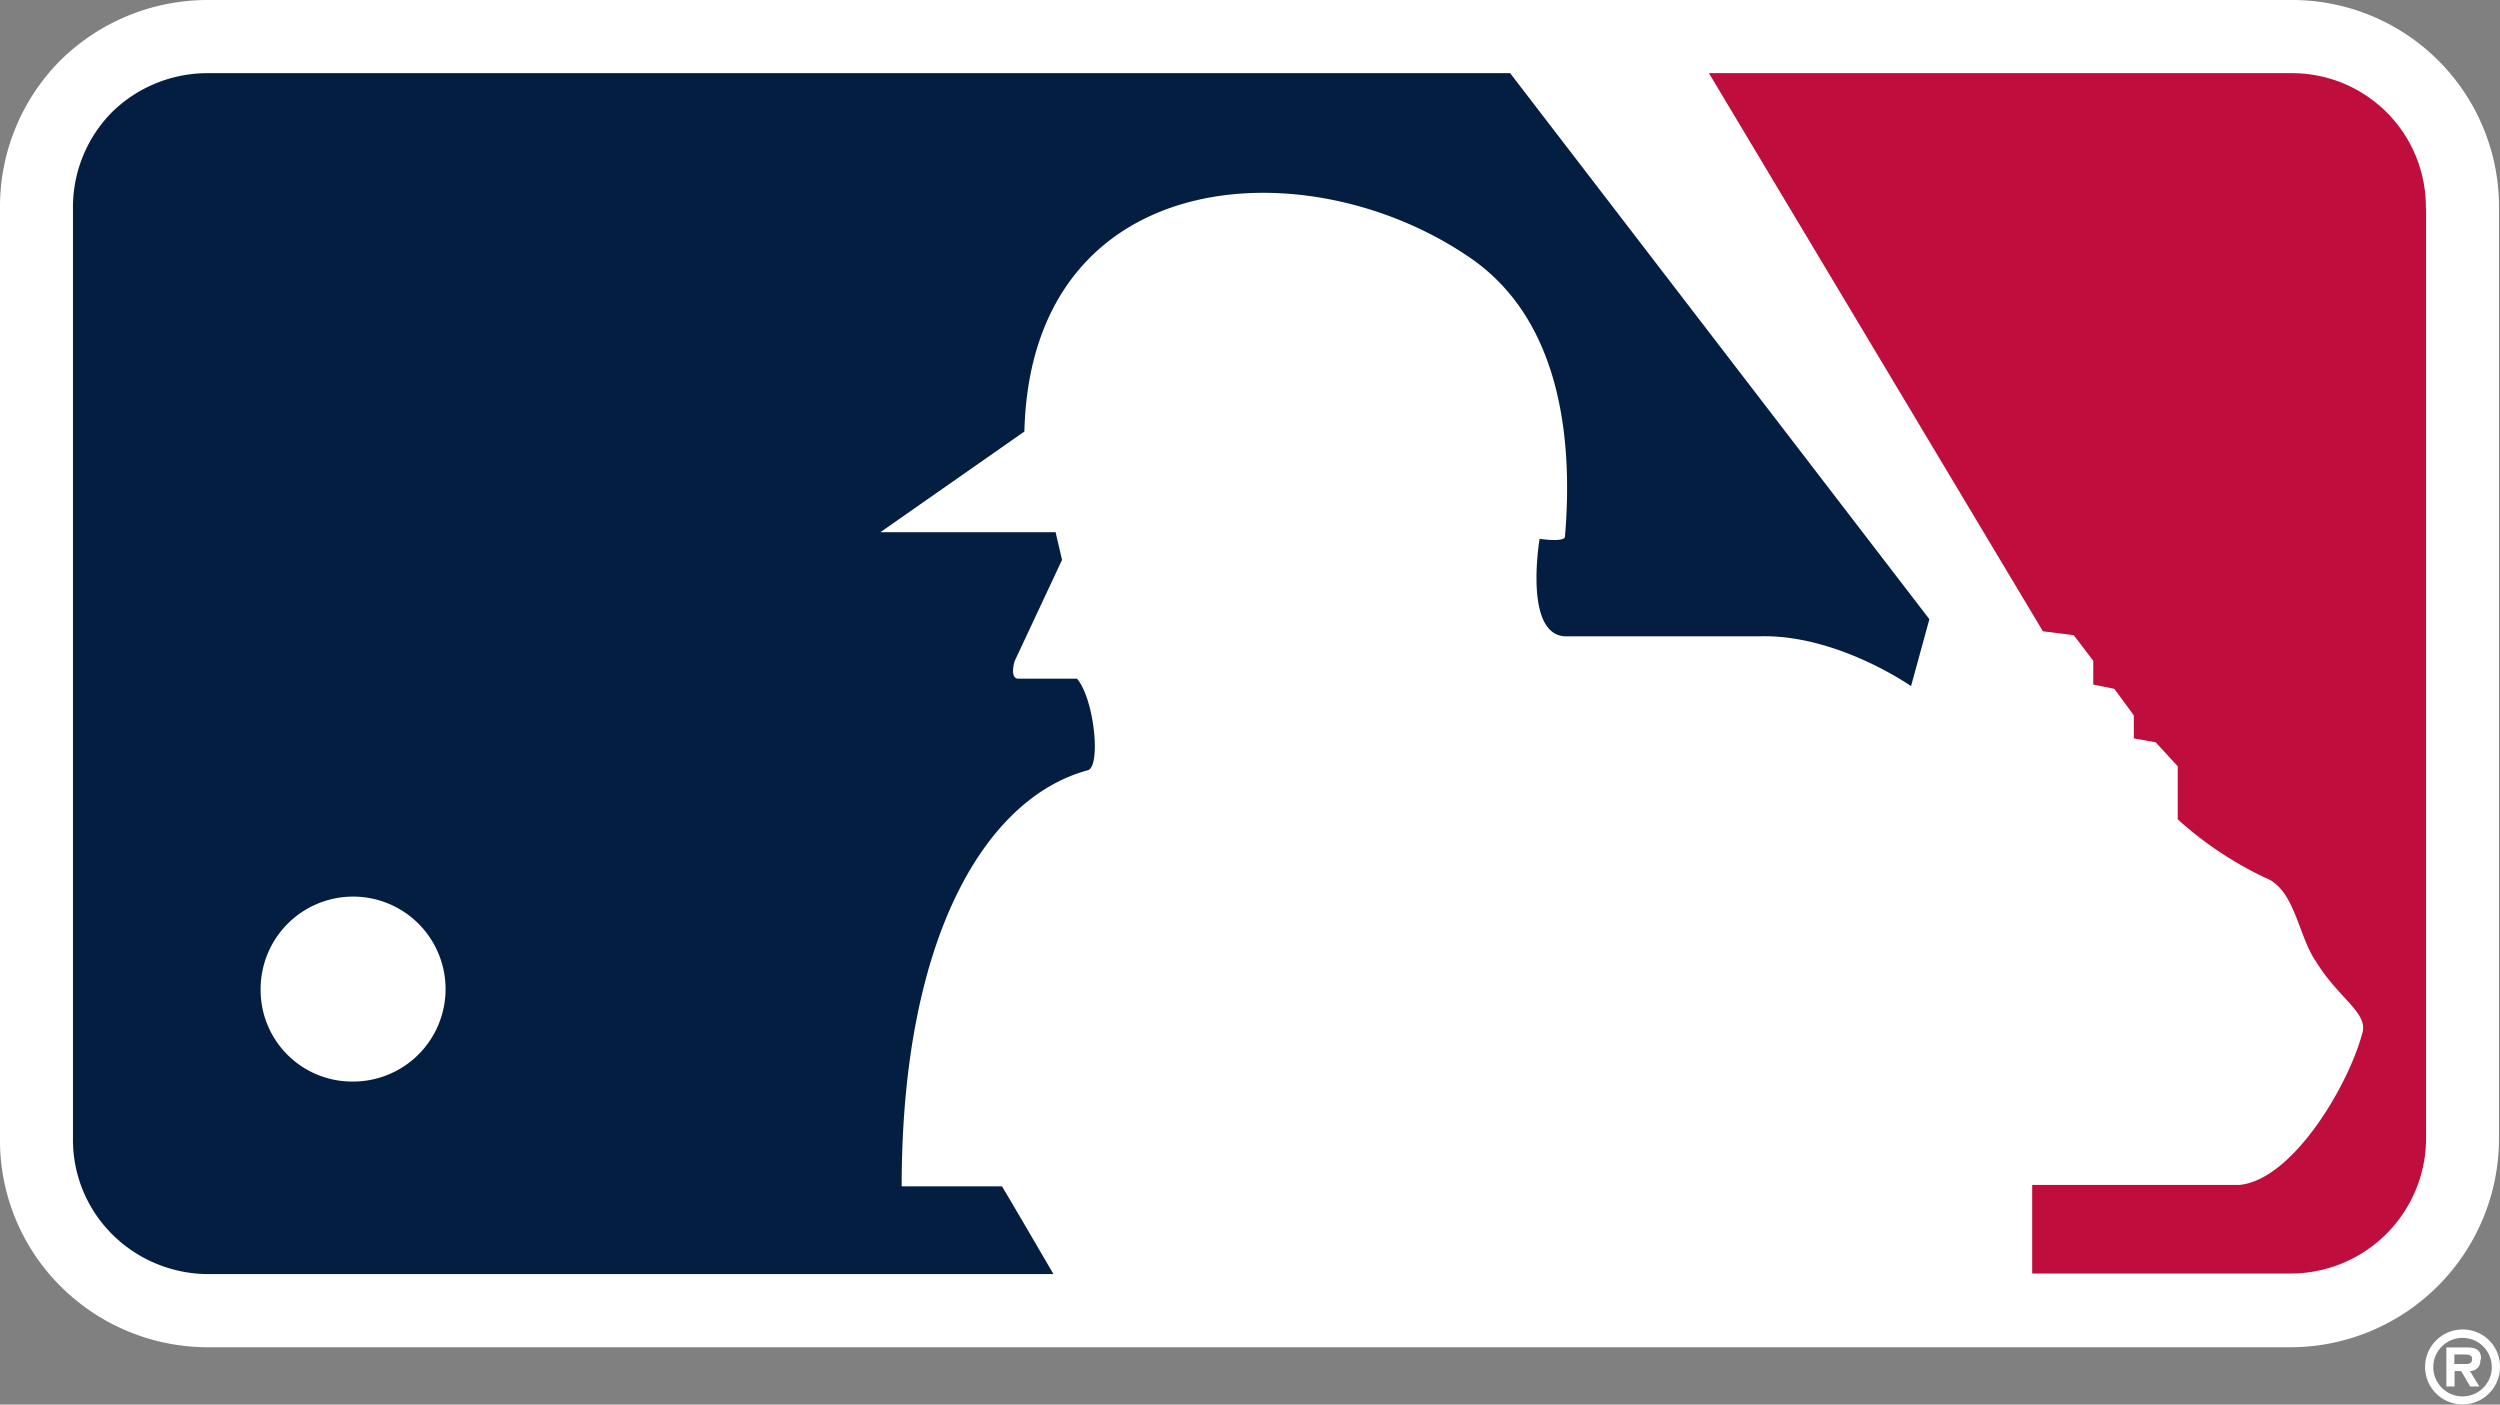 <svg xmlns="http://www.w3.org/2000/svg" viewBox="0 0 128.15 72"><rect x="0" y="0" width="128.15" height="72" fill="#808080" stroke="none"/><path fill="#fff" d="M117.44.0H10.68A10.76 10.76.0 003.11 3.08 10.64 10.64.0 000 10.7v47.64a10.56 10.56.0 003.1 7.59 10.69 10.69.0 007.58 3.13h106.76a10.71 10.71.0 0010.66-10.72V10.69A10.61 10.61.0 00117.44.0z"/><path fill="#bf0d3e" d="M124.35 10.69a6.86 6.86.0 00-6.91-6.94H87.6l17.12 28.61 1.58.2 1 1.31v1.22l1.08.22 1 1.36v1.18l1.12.2 1.13 1.23V42a18.54 18.54.0 004.5 3c1.51.58 1.68 3 2.59 4.29 1.14 1.88 2.7 2.63 2.37 3.68-.76 2.81-3.64 7.55-6.32 7.77h-10.6v4.54h13.28a6.94 6.94.0 006.91-7V10.69"/><path fill="#041e42" d="M51.35 60.81h-5.13c0-12.82 4.33-19.91 9.52-21.32.71-.13.37-3.63-.53-4.7h-3c-.48.0-.2-.9-.2-.9l2.43-5.19-.33-1.42h-8.98l7.38-5.16c.34-13.61 14.3-14.67 22.71-9 5 3.31 5.38 9.87 5 14.4-.06.29-1.3.1-1.3.1s-.85 5 1.37 5h9.81c4-.16 7.86 2.55 7.86 2.55l.94-3.43L77.41 3.75H10.68a7 7 0 00-4.94 2 6.93 6.93.0 00-2 4.94v47.65a6.84 6.84.0 002 4.92 7 7 0 004.94 2.05H54c-1.06-1.82-2.27-3.89-2.64-4.5"/><path fill="#fff" d="M13.36 50.7a4.74 4.74.0 114.7 4.74 4.69 4.69.0 01-4.7-4.74M127.18 69.68c0-.54-.32-.61-.78-.61h-1v2h.42v-.79h.34l.46.79h.47l-.48-.79a.52.52.0 00.53-.59m-.77.23h-.56v-.49h.46c.2.0.45.0.45.22s-.12.27-.35.27"/><path fill="#fff" d="M126.23 68.15a1.92 1.92.0 101.92 1.93 1.9 1.9.0 00-1.92-1.93m0 3.43a1.5 1.5.0 010-3 1.5 1.5.0 010 3"/></svg>